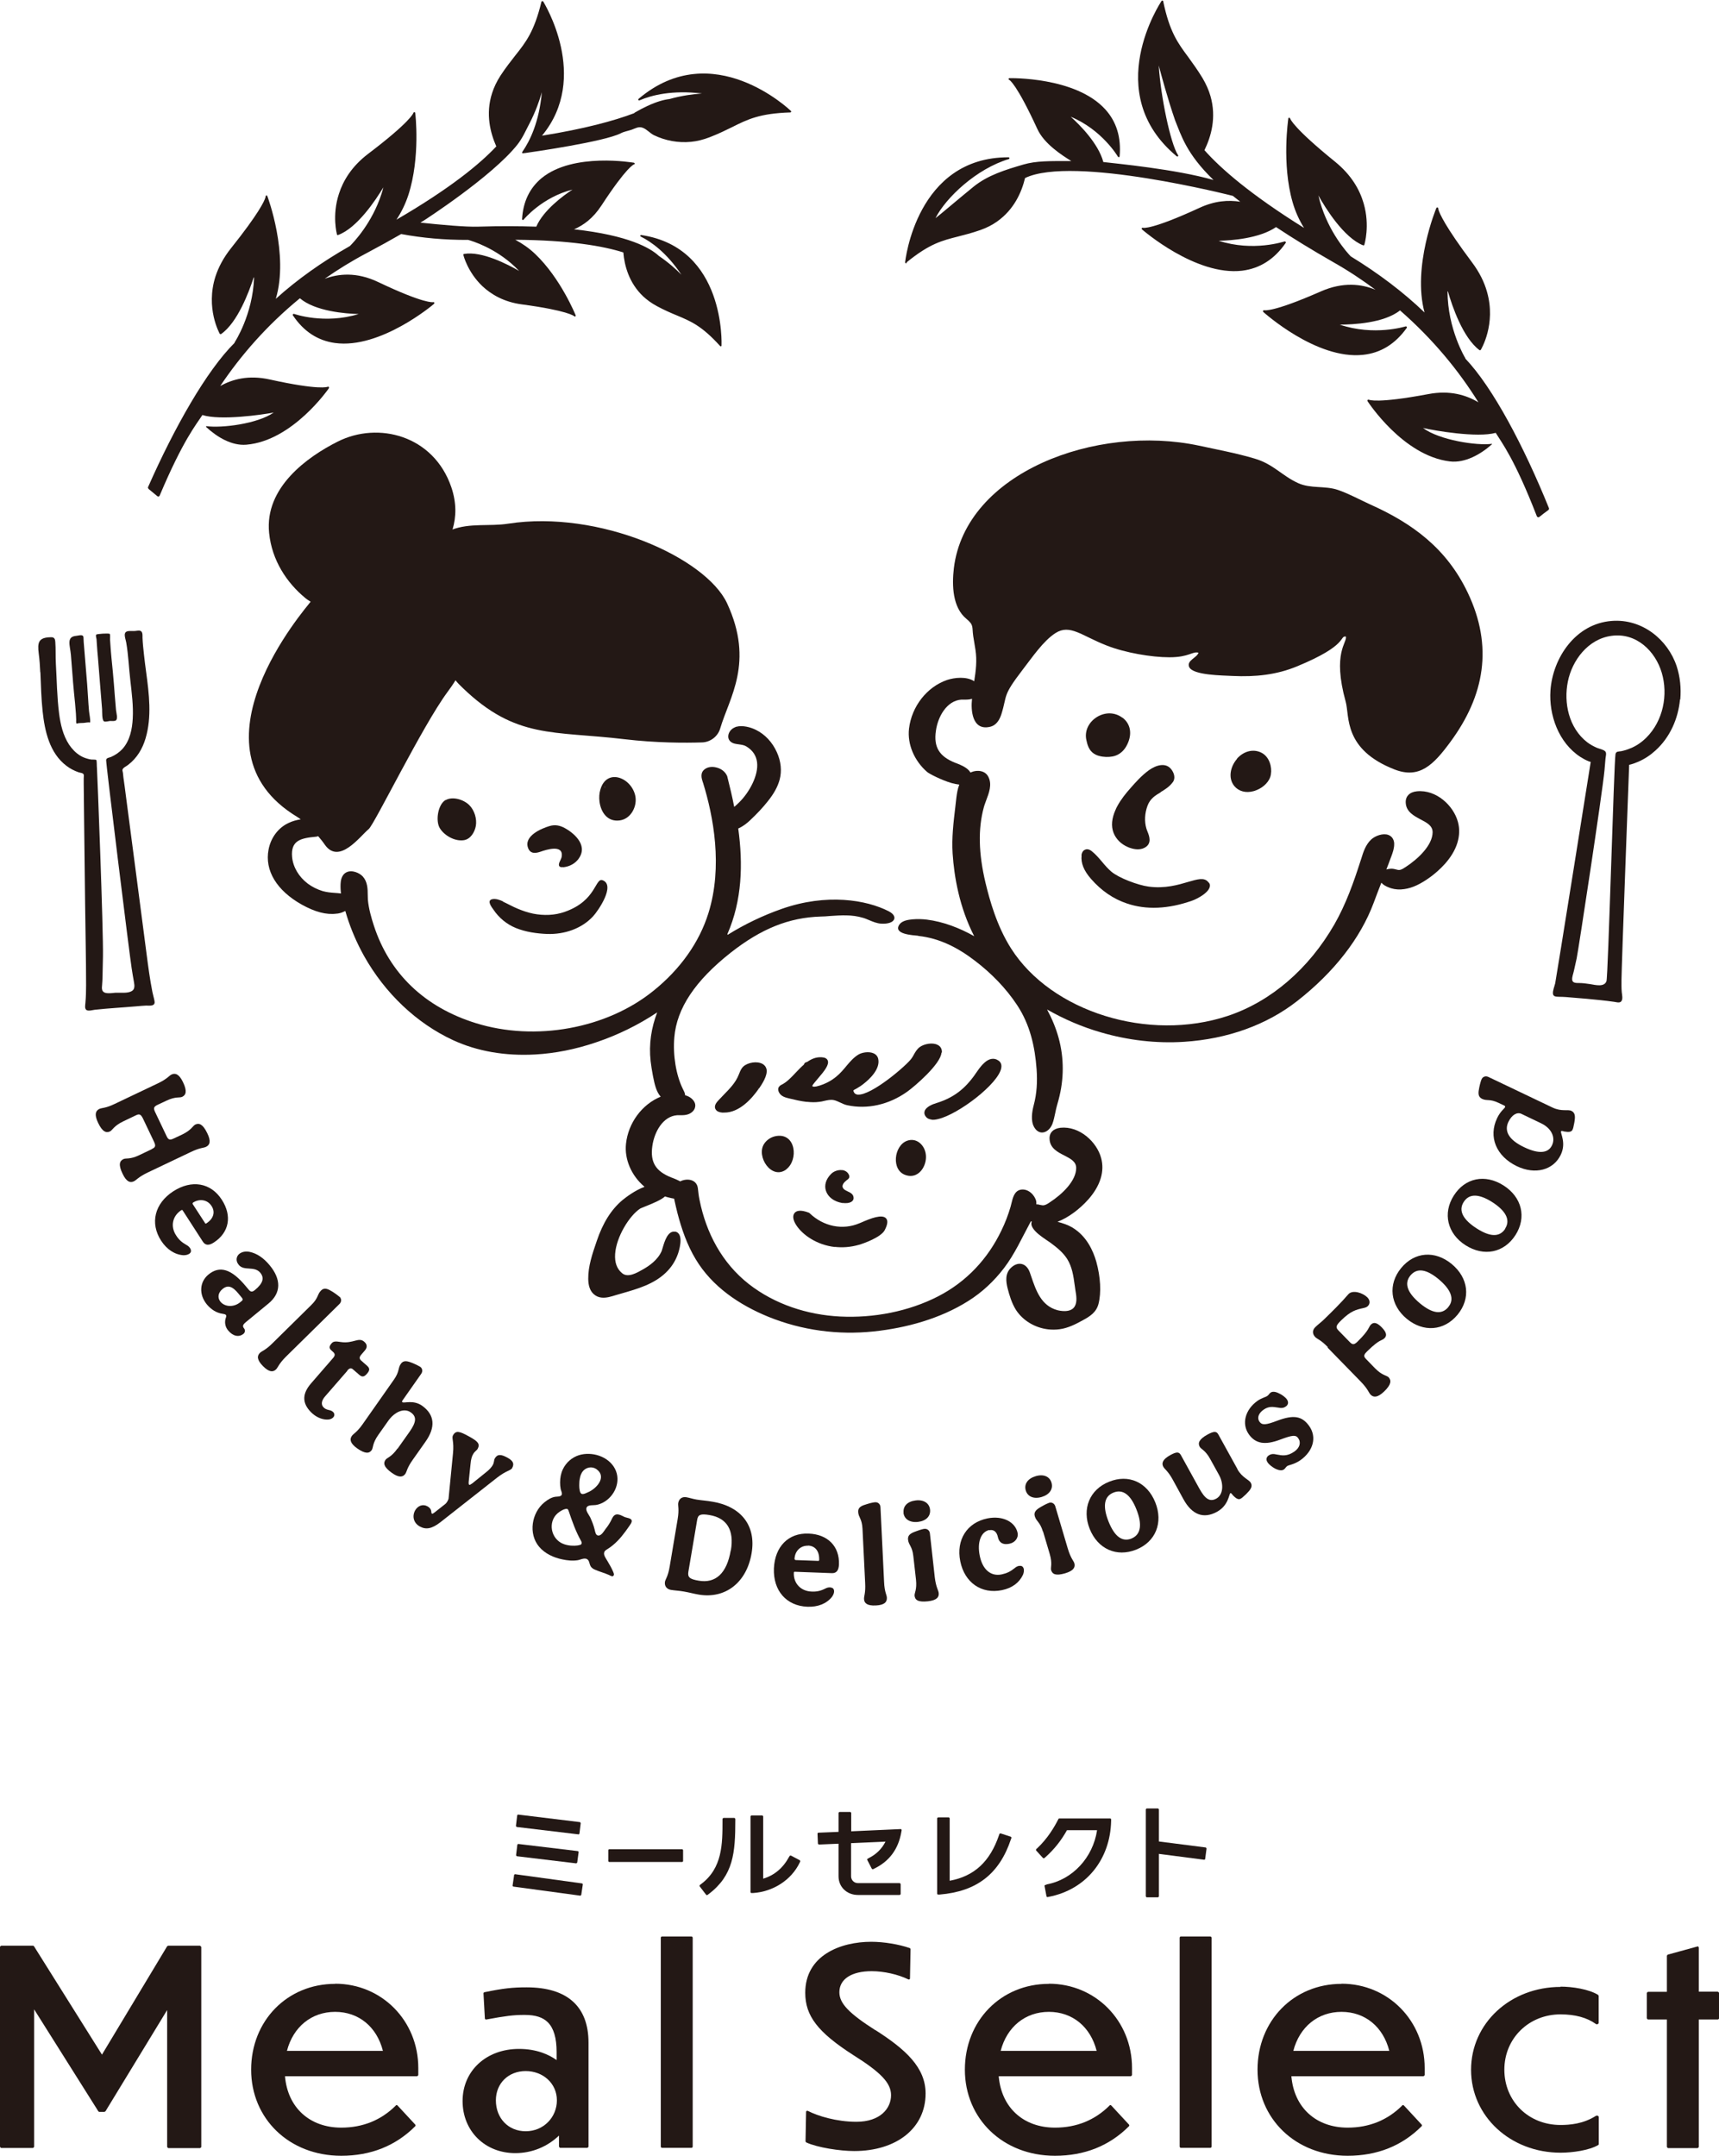 <?xml version="1.0" encoding="UTF-8"?><svg id="_イヤー_2" xmlns="http://www.w3.org/2000/svg" viewBox="0 0 123.41 154.75"><defs><style>.cls-1{fill:#231815;}</style></defs><g id="_イヤー_1-2"><g><path class="cls-1" d="M14.35,139.66h-2.27s-.06,.02-.08,.04l-4.68,7.78-4.88-7.78s-.04-.04-.07-.04H.09s-.09,.04-.09,.09v14.34s.04,.09,.09,.09H2.36s.09-.04,.09-.09v-9.86l4.61,7.32s.04,.04,.07,.04h.36s.06-.02,.08-.04l4.43-7.27v9.82s.04,.09,.09,.09h2.27s.09-.04,.09-.09v-14.34s-.04-.09-.09-.09Z"/><path class="cls-1" d="M24.06,142.4c-3.44,0-6.03,2.65-6.03,6.16s2.72,6.18,6.47,6.18c2.12,0,3.9-.71,5.31-2.12,.03-.03,.03-.09,0-.12l-1.27-1.37s-.04-.03-.06-.03c-.02,0-.05,0-.06,.03-1.05,1.05-2.37,1.59-3.92,1.59-2.27,0-3.85-1.44-4.04-3.69h9.48s.09-.04,.09-.09v-.5c0-3.39-2.62-6.05-5.97-6.05Zm-3.46,4.81c.45-1.73,1.77-2.8,3.46-2.8s2.99,1.07,3.43,2.8h-6.89Z"/><path class="cls-1" d="M37.82,142.65c-1.03,0-1.68,.07-3.04,.35-.04,0-.07,.05-.07,.09l.1,1.79s.01,.05,.03,.06c.02,.02,.04,.02,.07,.02,1.39-.26,1.97-.33,2.7-.33h.07c.76,0,1.29,.17,1.65,.53,.42,.42,.63,1.12,.63,2.13v.58c-.55-.39-1.43-.8-2.7-.8-2.35,0-4.05,1.57-4.05,3.74s1.62,3.74,3.78,3.74c1.19,0,2.29-.45,3.14-1.26v.79s.04,.09,.09,.09h1.94s.09-.04,.09-.09v-7.46c0-2.6-1.53-3.97-4.43-3.97Zm-.08,10.33c-1.24,0-2.14-.93-2.14-2.22,0-1.22,.9-2.1,2.14-2.1s2.24,.88,2.24,2.1-.96,2.22-2.24,2.22Z"/><rect class="cls-1" x="47.44" y="139" width="2.29" height="15.17" rx=".09" ry=".09"/><path class="cls-1" d="M62.85,145.73c-1.91-1.22-2.59-1.93-2.59-2.73,0-.94,.87-1.51,2.32-1.51,.87,0,1.9,.23,2.63,.59,.03,.01,.06,.01,.08,0,.03-.02,.04-.04,.04-.07l.04-2.1s-.02-.07-.06-.08c-.78-.27-1.86-.45-2.76-.45-2.19,0-4.74,.96-4.74,3.66,0,1.66,.9,2.83,3.43,4.46,2.01,1.26,2.73,2.02,2.73,2.89,0,.95-.77,1.91-2.49,1.91-1.44,0-2.78-.42-3.48-.78-.03-.01-.06-.01-.09,0-.03,.02-.04,.04-.04,.07l-.04,2.11s.02,.07,.05,.08c.78,.37,2.44,.62,3.44,.62,3.07,0,5.13-1.66,5.13-4.13,0-1.87-1.44-3.17-3.6-4.55Z"/><path class="cls-1" d="M75.3,142.4c-3.44,0-6.03,2.65-6.03,6.16s2.72,6.18,6.47,6.18c2.12,0,3.9-.71,5.31-2.12,.03-.03,.03-.09,0-.12l-1.27-1.37s-.04-.03-.06-.03c-.02,0-.05,0-.06,.03-1.05,1.05-2.37,1.59-3.92,1.59-2.27,0-3.85-1.44-4.04-3.69h9.48s.09-.04,.09-.09v-.5c0-3.39-2.62-6.05-5.97-6.05Zm-3.46,4.81c.45-1.73,1.77-2.8,3.46-2.8s2.99,1.07,3.43,2.8h-6.89Z"/><rect class="cls-1" x="84.69" y="139" width="2.29" height="15.17" rx=".09" ry=".09"/><path class="cls-1" d="M96.31,142.4c-3.44,0-6.03,2.65-6.03,6.16s2.72,6.18,6.47,6.18c2.12,0,3.9-.71,5.31-2.12,.03-.03,.03-.09,0-.12l-1.27-1.37s-.04-.03-.06-.03c-.03,0-.05,0-.06,.03-1.05,1.05-2.37,1.59-3.92,1.59-2.27,0-3.85-1.44-4.04-3.69h9.48s.09-.04,.09-.09v-.5c0-3.39-2.62-6.05-5.97-6.05Zm-3.46,4.81c.45-1.73,1.77-2.8,3.46-2.8s2.99,1.07,3.43,2.8h-6.89Z"/><path class="cls-1" d="M112.04,142.62c-3.61,0-6.43,2.61-6.43,5.95s2.83,5.95,6.43,5.95c.85,0,2.05-.17,2.7-.55,.03-.02,.04-.04,.04-.08v-1.94s-.04-.09-.09-.09h-.06s-.03,0-.05,.01c-.92,.59-1.9,.66-2.55,.66-2.3,0-4.03-1.71-4.03-3.97s1.77-3.97,4.03-3.97c1.05,0,1.9,.23,2.54,.69,.02,.01,.03,.02,.05,.02h.06s.09-.04,.09-.09v-1.94s-.02-.06-.04-.08c-.67-.41-1.84-.59-2.7-.59Z"/><path class="cls-1" d="M123.33,142.96h-1.37v-3.16s-.01-.05-.03-.07c-.02-.02-.05-.02-.08-.01l-2.11,.58s-.07,.05-.07,.09v2.58h-1.35s-.09,.04-.09,.09v1.81s.04,.09,.09,.09h1.35v9.14s.04,.09,.09,.09h2.11s.09-.04,.09-.09v-9.14h1.37s.09-.04,.09-.09v-1.81s-.04-.09-.09-.09Z"/><path class="cls-1" d="M41.37,133.75s.06-.03,.07-.06l.1-.74s0-.04-.01-.05c-.01-.01-.03-.02-.05-.03l-4.26-.51s-.04,0-.05,.01c-.01,.01-.02,.03-.03,.05l-.09,.74s.02,.07,.06,.08l4.25,.51h0Z"/><path class="cls-1" d="M37.21,130.25s-.04,0-.05,.01c-.01,.01-.02,.03-.03,.05l-.09,.75s.02,.07,.06,.08l4.43,.53h0s.03,0,.04-.01c.01-.01,.02-.03,.03-.05l.09-.74s-.02-.07-.06-.08l-4.43-.54Z"/><path class="cls-1" d="M36.91,134.59l-.11,.75s0,.04,.01,.05c.01,.01,.03,.02,.05,.03l4.8,.65h0s.06-.02,.07-.06l.11-.74s0-.04-.01-.05c-.01-.01-.03-.02-.05-.03l-4.8-.66s-.07,.02-.08,.06Z"/><rect class="cls-1" x="43.67" y="132.74" width="5.37" height=".91" rx=".07" ry=".07"/><path class="cls-1" d="M51.94,130.49s-.07,.03-.07,.07v.12c0,1.67,0,3.41-1.54,4.56l-.08,.06s-.02,.03-.03,.05c0,.02,0,.04,.01,.05l.46,.6s.03,.03,.06,.03c.01,0,.03,0,.04-.01l.08-.06c1.79-1.35,1.92-2.98,1.92-5.3v-.1s-.03-.07-.07-.07h-.78Z"/><path class="cls-1" d="M56.78,133.19s-.08,0-.09,.03l-.05,.08c-.43,.79-1.05,1.31-1.85,1.55v-4.47s-.03-.07-.07-.07h-.77s-.07,.03-.07,.07v5.43s0,.04,.02,.05c.01,.01,.03,.02,.05,.02h.11c1.44-.09,2.76-.94,3.35-2.18l.04-.08s0-.07-.03-.09l-.64-.34Z"/><path class="cls-1" d="M62.39,133.37l-.09,.04s-.03,.02-.04,.04c0,.02,0,.04,0,.05l.33,.64s.06,.05,.09,.03l.08-.04c1.08-.52,1.74-1.4,1.95-2.64l.02-.12s0-.04-.02-.06c-.01-.02-.03-.02-.05-.02l-3.55,.16v-1.32s-.03-.07-.07-.07h-.77s-.07,.03-.07,.07v1.36l-1.44,.06s-.04,0-.05,.02-.02,.03-.02,.05l.03,.71s.03,.07,.07,.07l1.41-.06v2.34c0,.77,.6,1.34,1.4,1.34h2.99s.07-.03,.07-.07v-.71s-.03-.07-.07-.07h-2.98c-.33,0-.51-.25-.51-.49v-2.38l2.47-.11c-.25,.51-.68,.93-1.2,1.18Z"/><path class="cls-1" d="M72.58,132.02l.03-.09s0-.08-.04-.09l-.73-.24s-.07,0-.09,.04l-.03,.09h0c-.65,1.9-1.77,2.94-3.54,3.27v-4.48s-.03-.07-.07-.07h-.76s-.07,.03-.07,.07v5.4s0,.04,.02,.05c.01,.01,.03,.02,.05,.02h.11c2.66-.22,4.29-1.48,5.12-3.98Z"/><path class="cls-1" d="M86.49,133.49s.02-.03,.03-.05l.1-.75s-.02-.07-.06-.08l-3.36-.43v-2.3s-.03-.07-.07-.07h-.8s-.07,.03-.07,.07v6.24s.03,.07,.07,.07h.8s.07-.03,.07-.07v-3.05l3.24,.42s.04,0,.05-.01Z"/><path class="cls-1" d="M75.13,135.28l-.09,.02s-.03,.01-.04,.03c-.01,.02-.01,.03-.01,.05l.14,.74s.01,.03,.03,.04c.01,0,.03,.01,.04,.01h.01l.1-.02c2.65-.52,4.4-2.66,4.46-5.45v-.1s0-.04-.02-.05c-.01-.01-.03-.02-.05-.02h-3.65s-.05,0-.06,.03c-.29,.58-.79,1.42-1.53,2.11l-.07,.06s-.03,.07,0,.1l.49,.54s.07,.03,.1,0l.07-.06c.63-.56,1.13-1.19,1.55-1.94h2.16c-.29,1.96-1.76,3.55-3.61,3.89Z"/><path class="cls-1" d="M6.96,46.32c.02,.29,.04,.58,.07,.87,.05,.63,.1,1.25,.15,1.88,.05,.61,.1,1.22,.15,1.84,.01,.18-.02,.79,.14,.87,.1,.05,.32-.02,.43-.03,.12,0,.28,.02,.38-.02,.22-.08,.07-.55,.05-.75-.03-.32-.05-.64-.08-.95-.05-.61-.09-1.22-.15-1.82-.06-.62-.13-1.25-.17-1.87-.01-.14-.02-.29-.03-.43,0-.04,.02-.37-.02-.41-.09-.06-.92,0-.97,.05-.05,.06,0,.25,.02,.33,.01,.15,.02,.31,.03,.46Z"/><path class="cls-1" d="M5.24,48.92c.04,.53,.1,1.05,.15,1.58,.02,.24,.04,.48,.06,.72,0,.14,.02,.29,.02,.43,0,.08-.02,.23,.03,.29,.16-.05,.35-.04,.51-.05,.14-.01,.32-.06,.46-.03,.03-.24-.06-.59-.08-.83-.03-.33-.05-.65-.07-.98-.04-.62-.08-1.25-.14-1.87-.05-.61-.1-1.22-.15-1.84-.01-.15-.03-.3-.03-.44,0-.12,0-.21-.05-.26-.02-.02-.05-.03-.09-.04-.11-.02-.26,.03-.38,.04-.74,.06-.45,.68-.39,1.36,.05,.63,.1,1.27,.15,1.9Z"/><path class="cls-1" d="M2.9,48.25c.04,.94,.06,1.88,.16,2.81,.15,1.4,.49,2.99,1.71,3.91,.26,.2,.55,.35,.86,.46,.14,.05,.33,.04,.38,.17,.02,.05,0,.2,0,.26,0,.13,0,.26,0,.39,.01,.93,.02,1.86,.03,2.79,.02,1.95,.05,3.9,.07,5.85,.02,1.94,.07,3.88,.07,5.82,0,.43-.01,.86-.05,1.29-.01,.14-.07,.4,.08,.5,.14,.09,.44,0,.59-.02,1-.11,2.01-.16,3.02-.25,.22-.02,.45-.04,.67-.05,.14,0,.31,.02,.44-.02,.17-.05,.19-.18,.16-.32-.04-.22-.11-.43-.15-.64-.18-.91-.3-1.82-.42-2.74-.25-1.89-.49-3.78-.74-5.67-.25-1.91-.5-3.81-.75-5.72-.05-.42-.11-.84-.17-1.26-.01-.1-.02-.19-.03-.29,0-.07-.05-.2-.04-.26,.03-.16,.28-.25,.41-.36,.64-.49,1.03-1.16,1.25-1.9,.46-1.55,.25-3.2,.04-4.77-.03-.2-.05-.41-.08-.61-.05-.42-.1-.84-.14-1.26-.02-.2-.03-.4-.04-.6,0-.13,.02-.34-.09-.44-.11-.1-.3-.04-.44-.03-.18,.02-.43-.03-.6,.04-.28,.11-.07,.57-.04,.78,.16,.91,.19,1.84,.3,2.76,.1,.89,.22,1.8,.17,2.7-.04,.76-.2,1.59-.74,2.19-.22,.24-.5,.43-.81,.57-.14,.06-.35,.06-.36,.23-.02,.22,1.68,13.99,1.83,14.93,.05,.34,.11,.68,.17,1.02,.04,.22,.07,.5-.16,.63-.3,.18-.85,.1-1.19,.12-.28,.02-.82,.13-.93-.19-.04-.12-.02-.26-.01-.38,.02-.19,.02-.38,.03-.58,.01-.48,.02-.95,.03-1.43,.04-1.91-.41-13.34-.43-13.54-.02-.18,0-.42-.04-.59-.1-.04-.24-.02-.35-.03-.1-.01-.2-.03-.29-.06-.18-.05-.36-.12-.52-.22-.33-.2-.59-.48-.8-.79-.44-.67-.62-1.47-.72-2.25-.15-1.18-.16-2.38-.23-3.56-.03-.52,0-1.04-.04-1.56-.01-.19-.06-.34-.28-.34-.94,0-1.01,.38-.91,1.17,.06,.45,.09,.89,.11,1.34Z"/><path class="cls-1" d="M120.63,50.21c.07-.81-.01-1.63-.26-2.39-.63-1.9-2.47-3.42-4.66-3.25-2.63,.2-4.24,2.69-4.4,4.99-.12,1.75,.57,3.75,2.16,4.78,.19,.12,.39,.23,.6,.31,.04,.01,.08,.03,.13,.04,0,0-2.48,15.58-2.55,15.89-.05,.22-.19,.53-.16,.76,.03,.22,.27,.2,.45,.21,.33,0,.65,.03,.98,.06,.66,.05,1.32,.11,1.98,.18,.33,.04,.66,.07,.98,.12,.15,.02,.38,.1,.5-.02,.15-.15,.07-.48,.05-.66-.03-.31-.02-.62-.02-.93,0-.81,.55-15.4,.55-15.4,.22-.05,.44-.13,.65-.22,.46-.2,.88-.48,1.24-.81,1.04-.94,1.63-2.28,1.76-3.66Zm-3.55,3.49c-.22,.1-.45,.17-.69,.22-.19,.03-.37,0-.41,.21-.11,.56-.53,15.98-.65,16.3-.16,.44-.79,.27-1.16,.21-.28-.04-.54-.08-.82-.08-.2,0-.46,0-.48-.23-.02-.2,.08-.44,.12-.63,.07-.3,.13-.6,.2-.9,.12-.56,1.84-11.82,2-13.52,.02-.27,.05-.54,.07-.82,.01-.14,.1-.42-.02-.53-.13-.13-.42-.18-.59-.25-.25-.11-.49-.24-.7-.4-1.33-1.03-1.7-2.84-1.39-4.36,.3-1.5,1.43-3.05,3.13-3.28,1.8-.25,3.16,1.12,3.61,2.65,.47,1.58,.1,3.45-1.1,4.65-.32,.32-.69,.58-1.11,.76Z"/><path class="cls-1" d="M10.67,35.1c.21,.17,.42,.35,.63,.52,.05,.04,.13,.02,.16-.04,1.69-4.01,2.64-5.12,3.07-5.79,1.29,.41,4.31-.02,5.12-.18-1.16,.82-3.76,1.13-4.82,.98-.03,0-.05,.04-.03,.06,.79,.73,1.84,1.36,2.89,1.27,3.32-.28,5.89-4.01,5.92-4.05,.01-.03,.02-.06,0-.09-.02-.03-.05-.03-.08-.02-.02,.01-.58,.27-4.16-.52-1.52-.34-2.69-.02-3.56,.47,1.46-2.18,3.33-4.34,5.72-6.3,1.1,.94,3.3,1.11,4.22,1.13-2.45,.76-4.62,0-4.64-.01-.03,0-.06,0-.08,.03-.02,.02-.02,.06,0,.08,.77,1.15,1.78,1.81,3.02,1.98,3.27,.45,7.07-2.77,7.11-2.81,.02-.03,.03-.06,.02-.09-.02-.03-.05-.04-.08-.03-.02,0-.62,.14-3.94-1.44-1.57-.75-2.87-.6-3.85-.24,.93-.65,1.93-1.27,3.01-1.84,.9-.48,1.72-.93,2.48-1.37,1.51,.28,3.11,.43,4.81,.42,.32,.09,1.92,.57,3.36,1.93,.1,.1,.2,.2,.3,.3-.77-.45-2.69-1.45-3.96-1.22-.02,0-.03,.01-.04,.03,0,.01-.01,.03,0,.05,0,.02,.3,1.22,1.36,2.23,.64,.6,1.55,1.14,2.84,1.31,3.28,.44,3.74,.83,3.77,.86h0s.05,.03,.07,0c.02-.02,.03-.05,.02-.07-.01-.03-1.08-2.67-2.91-4.41-.43-.41-.92-.75-1.43-1.02,3.91,.03,6.31,.45,7.76,.91,.08,.94,.4,2.18,1.42,3.15,.28,.26,.61,.5,1,.71,.54,.29,1.01,.49,1.42,.66,1,.42,1.79,.74,3.11,2.2,.01,.02,.04,.02,.06,.02,.02,0,.04-.03,.04-.05,0-.07,.31-7.04-5.77-7.94-.03,0-.06,.01-.06,.04,0,.03,0,.06,.03,.07,.76,.38,1.85,1.15,2.92,2.74-.37-.38-.95-.9-1.62-1.35-.6-.56-2.16-1.48-6.09-1.91,.68-.29,1.37-.79,1.97-1.71,1.81-2.77,2.32-2.95,2.34-2.95,.03,0,.05-.03,.04-.06,0-.03-.02-.05-.05-.06-.04,0-4.34-.76-6.62,1.1-.86,.71-1.34,1.7-1.41,2.95,0,.02,.01,.05,.04,.06,.02,0,.05,0,.07-.02,.01-.02,1.32-1.61,3.51-2.16-.65,.42-2.09,1.48-2.6,2.66-1.23-.04-2.6-.05-4.17,0-.88,.03-2.64-.13-4.15-.29,.09-.06,.19-.11,.28-.17,0,0,4.84-3.12,6.67-5.41,.39-.49,.61-1.02,.9-1.57,.42-.81,.71-1.64,.87-2.21-.19,2.13-.85,3.49-1.4,4.28-.02,.03-.02,.07,0,.09,.02,.02,.06,.03,.09,0,.02-.01,.03-.03,.05-.04-.01,.02-.03,.03-.04,.05,.66-.09,5.78-.83,6.96-1.43,.25-.13,.53-.17,.79-.26,.26-.09,.49-.25,.79-.14,.3,.11,.52,.39,.8,.53,.83,.4,1.75,.57,2.67,.48,.43-.04,.87-.15,1.34-.33,.65-.25,1.17-.51,1.62-.73,1.1-.55,1.96-.98,4.17-1.05,.03,0,.05-.02,.06-.04,0-.02,0-.05-.02-.07-.06-.05-5.61-5.39-10.94-.86-.02,.02-.03,.06-.01,.08,.02,.03,.05,.04,.09,.02,.89-.38,2.35-.74,4.48-.49-.59,.04-1.46,.15-2.34,.4-.36,.04-.88,.17-1.59,.5-.28,.13-.59,.29-.93,.49v.02c-1.45,.55-3.58,1.13-6.63,1.62,3.48-4.2,.12-9.57,.09-9.63-.01-.02-.04-.03-.07-.03-.03,0-.05,.03-.06,.05-.52,2.15-1.12,2.9-1.89,3.87-.31,.4-.67,.85-1.05,1.43-.27,.42-.47,.84-.6,1.25-.49,1.51-.12,2.87,.3,3.83-1.18,1.26-3.32,3.02-7.17,5.26,.36-.54,.65-1.14,.86-1.78,.87-2.7,.5-5.84,.49-5.88,0-.03-.03-.06-.06-.06-.03,0-.06,.02-.07,.05-.01,.04-.25,.67-3.26,2.95-1.18,.9-1.79,1.93-2.09,2.87-.51,1.57-.14,2.89-.14,2.91,0,.02,.02,.03,.03,.04,.02,0,.03,.01,.05,0,1.38-.5,2.73-2.55,3.25-3.42-.04,.16-.08,.31-.13,.46-.68,2.11-2,3.48-2.27,3.75-2.01,1.14-3.79,2.41-5.32,3.79,.96-3.2-.59-7.33-.61-7.38-.01-.03-.04-.05-.07-.04-.02,0-.04,.02-.05,.05,0,0,0,.01,0,.02,0,0,0,.03-.02,.09-.08,.26-.48,1.14-2.46,3.62-.56,.7-.91,1.39-1.12,2.03-.73,2.28,.29,4.08,.3,4.11,.01,.02,.03,.03,.05,.03,.02,0,.04,0,.05,0,1.19-.83,2.01-3.04,2.34-4.06h.03c-.09,2.66-1.38,4.64-1.4,4.66,0,0,0,.02,0,.03-2.01,1.99-4.32,6.07-6.21,10.35-.02,.04,0,.09,.03,.12Z"/><path class="cls-1" d="M36.11,64.7c-.24-.11-.54-.22-.8-.15-.05,.01-.09,.04-.12,.07-.15,.17,.14,.54,.24,.68,.39,.58,.94,1.04,1.6,1.31,.71,.29,1.51,.4,2.25,.43,1.23,.04,2.47-.37,3.3-1.27,.37-.4,1.61-2.21,.7-2.58-.57-.24-.42,1.45-2.73,2.26-.73,.26-1.52,.28-2.28,.13-.39-.08-.76-.21-1.12-.36-.36-.15-.69-.34-1.04-.5Z"/><path class="cls-1" d="M44.49,58.89c.82-.11,1.27-1.03,1.12-1.76-.28-1.33-2.06-2.02-2.51-.45-.08,.26-.1,.57-.06,.87,.1,.75,.57,1.46,1.45,1.34Zm-1.09-2.29v-.16h.01s0,.1-.01,.16Z"/><path class="cls-1" d="M31.99,57.42s-.08,.05-.12,.09c-.45,.4-.58,1.4-.32,1.89,.27,.51,1.05,1.01,1.74,.91,.5-.07,.79-.59,.87-1.02,.09-.5-.09-1.12-.47-1.5-.4-.4-1.21-.65-1.71-.35Z"/><path class="cls-1" d="M40.43,62.25c.34-.03,.74-.18,1.02-.5,.04-.04,.08-.09,.11-.14,.7-1.01-.49-1.89-1.01-2.17-.35-.19-.7-.27-1.12-.14-.5,.15-1.87,.69-1.51,1.59,.17,.42,.55,.36,.9,.24,.37-.13,1.61-.54,1.51,.32-.02,.21-.16,.36-.2,.56-.04,.23,.15,.25,.29,.23Z"/><path class="cls-1" d="M80.58,51.52c-.53-.4-1.22-.42-1.82-.06-.6,.37-.91,1.01-.77,1.65,.07,.32,.17,.76,.57,1,.11,.07,.23,.12,.35,.15,.33,.09,.68,.09,.95,.04,.28-.05,.53-.18,.74-.39,.13-.13,.23-.28,.32-.46,.38-.76,.25-1.5-.34-1.94Z"/><path class="cls-1" d="M88.81,54.47c-.46,.52-.68,1.37-.19,1.96,.31,.37,.82,.51,1.37,.36,.06-.02,.12-.03,.18-.06,.56-.21,1-.66,1.07-1.15,.09-.53-.11-1.25-.66-1.54-.58-.31-1.28-.14-1.78,.42Z"/><path class="cls-1" d="M83.32,56.86c.31-.19,.63-.38,.88-.72,.21-.28,.09-.67-.12-.93-.4-.5-1.08-.29-1.59,.07-.53,.38-.97,.88-1.33,1.29-.32,.36-.68,.8-.95,1.3-.04,.08-.09,.16-.12,.25-.28,.62-.33,1.17-.15,1.65,.17,.45,.55,.83,1.03,1.03,.06,.03,.14,.06,.25,.09,.26,.08,.63,.13,.95-.04,.55-.29,.34-.84,.21-1.16-.03-.08-.06-.15-.08-.22-.15-.51-.12-1.09,.08-1.63,.19-.52,.56-.74,.96-.98Z"/><path class="cls-1" d="M77.65,61.41c-.06,.54,.16,1.09,.68,1.68,.74,.85,1.61,1.44,2.57,1.76,1.38,.47,2.97,.41,4.71-.21,.36-.13,1.32-.63,1.25-1.13-.01-.09-.07-.15-.13-.21-.29-.34-.79-.18-1.42,0-.71,.21-1.67,.5-2.85,.34-.76-.1-2.14-.62-2.67-1.07-.26-.22-.48-.48-.68-.72-.24-.28-.46-.54-.74-.76-.22-.17-.39-.14-.47-.1-.08,.03-.23,.13-.26,.41Z"/><path class="cls-1" d="M56.44,83.94c.9-.68,.7-2.61-.69-2.4-.34,.05-.68,.24-.89,.56-.6,.9,.53,2.63,1.59,1.84Z"/><path class="cls-1" d="M65.03,84.35c.52,.17,.94-.06,1.19-.44,.22-.33,.31-.77,.23-1.15-.12-.6-.66-1.11-1.32-.88-.96,.34-1.17,2.14-.1,2.47Z"/><path class="cls-1" d="M60.76,84.73l.03-.02c.09-.06,.25-.17,.16-.37-.08-.19-.24-.31-.46-.35-.01,0-.03,0-.05,0-.27-.03-.59,.08-.78,.28-.37,.37-.5,.82-.36,1.22,.15,.44,.58,.76,1.16,.86,0,0,.03,0,.07,0,.14,.02,.46,.03,.64-.12,.08-.07,.12-.16,.11-.26-.01-.26-.24-.37-.44-.46-.11-.05-.22-.11-.28-.18-.06-.08-.09-.15-.07-.23,.02-.12,.12-.25,.28-.37Z"/><path class="cls-1" d="M59.93,89.5c.53,.06,1.11,.03,1.74-.15h0c.32-.09,1.59-.54,1.85-1.06,.21-.41,.24-.69,.08-.85-.29-.29-1.07,0-1.79,.32l-.1,.04c-1.21,.52-2.59,.24-3.59-.72-.01-.01-.03-.02-.04-.03-.64-.25-.92-.13-1.04,.02-.16,.2-.11,.53,.15,.91,.43,.64,1.42,1.38,2.75,1.53Z"/><path class="cls-1" d="M65.92,67.18c1.54,.16,2.87,.86,4.07,1.78,1.18,.9,2.23,1.97,3.04,3.2,.92,1.4,1.27,2.96,1.39,4.6,.06,.88,.02,1.72-.21,2.58-.12,.46-.22,1.1,.02,1.54,.08,.15,.18,.26,.28,.32,.37,.24,.84-.02,1.04-.52,.1-.26,.15-.53,.21-.8,.06-.32,.15-.63,.24-.95,.39-1.46,.4-2.98,0-4.43-.19-.7-.48-1.39-.83-2.04,1.21,.69,2.52,1.26,3.89,1.65,1.92,.56,3.96,.8,5.95,.67,3.11-.2,5.92-1.21,8.11-2.92,2.65-2.07,4.55-4.51,5.5-7.06,.18-.48,.36-.96,.55-1.44,.12,.14,.31,.26,.56,.35,.05,.02,.09,.03,.14,.05,.3,.09,.62,.11,.94,.06,.59-.08,1.18-.36,1.88-.87,.57-.42,1.59-1.3,1.94-2.46,.15-.5,.17-1,.04-1.48-.31-1.18-1.56-2.35-2.95-2.21-.53,.05-.83,.37-.8,.83,.04,.65,.59,.93,1.07,1.19,.46,.24,.86,.45,.86,.92-.01,.92-1.01,1.89-1.93,2.49-.14,.09-.27,.18-.41,.21-.09,.02-.18,0-.28-.03-.05-.01-.11-.03-.17-.04-.16-.03-.35-.01-.53,.04,.11-.27,.21-.55,.31-.82l.05-.13c.1-.27,.21-.58,.2-.89h0v-.06c-.03-.29-.18-.49-.42-.58-.38-.14-.94,.06-1.23,.33-.4,.37-.57,.91-.71,1.37l-.06,.18c-.48,1.5-1.04,3.09-1.87,4.54-1.84,3.2-4.56,5.54-7.65,6.57-5.69,1.89-12.67-.28-15.57-4.85-1.02-1.61-1.53-3.46-1.83-4.71-.5-2.1-.54-3.87-.12-5.41,.04-.16,.11-.32,.17-.5,.2-.53,.43-1.12,.17-1.66-.1-.22-.28-.37-.53-.43-.24-.06-.52-.02-.77,.09-.09-.16-.26-.31-.52-.45-.17-.09-.36-.17-.5-.22l-.06-.02c-1.16-.46-1.57-1.13-1.4-2.3,.14-1.02,.78-2.16,1.82-2.24,.07,0,.15,0,.23,0,.17,0,.36,0,.54-.06v.05c-.08,.69-.02,2.27,1.3,1.96,.47-.11,.69-.53,.81-.9,.44-1.4,.05-1.27,1.5-3.16,.72-.93,1.51-2.11,2.39-2.67,1.04-.66,1.86,.19,3.68,.9,1.33,.52,3.21,.84,4.49,.84,1.43,0,1.64-.44,2.09-.33-.09,.36-.86,.55-.67,1.02,.25,.61,2.42,.61,3.11,.65,1.66,.08,3.17-.08,4.64-.69,3.71-1.53,3.01-2.18,3.5-2.14,.12,.44-.99,1.14-.01,4.68,.29,1.05-.18,3.42,3.5,4.86,1.79,.7,2.8-.32,4.02-1.98,2.44-3.31,3.09-6.84,1.24-10.71-1.51-3.17-3.96-4.97-7-6.33-.77-.35-1.5-.76-2.31-1.04-.93-.32-1.96-.08-2.86-.49-1.17-.53-1.77-1.36-3.12-1.76-1.31-.39-2.66-.64-4-.93-7.38-1.57-16.76,1.92-17.6,8.79-.15,1.26-.09,2.83,.9,3.64,.55,.46,.39,.55,.49,1.24,.05,.33,.11,.66,.16,.98,.12,.77,.03,1.52-.09,2.26-.54-.36-1.41-.27-1.95-.09-1.45,.5-2.54,1.9-2.73,3.49-.13,1.11,.37,2.31,1.31,3.12,.13,.11,.97,.56,1.75,.79,.19,.05,.37,.09,.55,.11-.12,.3-.17,.63-.21,.94-.03,.23-.05,.47-.08,.7-.13,1.08-.26,2.19-.19,3.3,.11,1.68,.49,3.88,1.55,5.94-1.05-.59-2.21-1.04-3.4-1.19-.34-.04-.69-.05-1.03-.02-.31,.03-.73,.09-.93,.36-.51,.72,.99,.78,1.35,.82Z"/><path class="cls-1" d="M67.62,75.56c.02-.33-.16-.49-.31-.56-.36-.19-.96-.07-1.27,.15-.21,.15-.34,.38-.46,.6-.04,.07-.08,.14-.13,.21-.3,.46-2.89,2.7-3.88,2.61h-.01c-.13-.02-.22-.08-.27-.2-.04-.11-.04-.11,.12-.19l.09-.05c.18-.1,.36-.22,.53-.36,.36-.28,1.18-1.02,1.02-1.76-.04-.19-.16-.33-.35-.41-.33-.14-.82-.06-1.08,.1-.34,.21-.59,.5-.85,.81-.42,.51-.9,1.08-1.92,1.41-.37,.12-.48,.08-.51,.06,0,0-.02-.01-.02-.05,.02-.07,.23-.31,.38-.49,.51-.59,.85-1.03,.72-1.33-.06-.13-.2-.21-.42-.22-.41-.03-.75,.12-1.06,.34-.03,0-.06,0-.08,.02l-.05,.03h-.02l-.02,.03s-.04,.05-.05,.08h0v.02c-.21,.18-.4,.38-.59,.58-.33,.35-.64,.68-1,.86-.09,.04-.21,.12-.25,.25-.03,.09-.01,.2,.05,.32,.16,.29,.47,.36,.71,.42,.41,.1,.83,.2,1.26,.25,.01,0,.03,0,.04,0h.02c.28,.03,.56,.04,.85,0,.12-.01,.25-.04,.37-.07,.22-.05,.45-.1,.66-.06,.16,.03,.31,.1,.46,.17,.17,.08,.33,.16,.52,.2,1.45,.31,2.99-.03,4.31-.97,.51-.36,2.42-1.99,2.46-2.81Z"/><path class="cls-1" d="M52.22,67.05c1.06-2.42,1.13-5.03,.78-7.58,.36-.16,.65-.4,.85-.59,.5-.47,.91-.91,1.26-1.35,.45-.56,.72-1.05,.86-1.56,.17-.63,.1-1.32-.2-1.98-.32-.71-.85-1.28-1.5-1.6-.38-.19-.97-.35-1.42-.22-.02,0-.03,0-.05,.02-.08,.03-.15,.07-.21,.11-.23,.17-.34,.43-.3,.66,.04,.21,.21,.36,.46,.42,.1,.02,.2,.04,.3,.05,.2,.03,.38,.05,.55,.16,.44,.27,.69,.65,.75,1.12,.12,.93-.55,2.16-1.28,2.88-.11,.11-.23,.22-.36,.33-.14-.73-.31-1.44-.49-2.15,0-.04-.02-.07-.04-.11-.12-.26-.4-.49-.75-.57-.31-.08-.62-.04-.83,.12-.36,.26-.23,.67-.15,.92l.02,.05c.75,2.42,1.43,6.02,.39,9.36-.65,2.09-2.01,4.02-3.95,5.58-3.36,2.72-8.48,3.65-12.75,2.32-3.67-1.14-6.2-3.56-7.32-7-.17-.52-.37-1.2-.43-1.86,0-.11-.01-.23-.01-.35,0-.44-.02-.94-.35-1.31-.23-.26-.79-.51-1.19-.3-.38,.2-.4,.67-.41,.84-.01,.22,0,.45,.03,.67-.01,0-.02,0-.03,0-.15-.02-.3-.03-.44-.04-.29-.02-.57-.05-.85-.13-.39-.12-.75-.3-1.06-.53-.65-.49-1.06-1.19-1.13-1.91-.11-1.2,.63-1.36,1.71-1.46,.06,0,.11-.03,.16-.04,.18,.21,.35,.42,.47,.6,1.03,1.49,2.54-.6,3.16-1.11,.41-.34,3.85-7.39,5.65-9.83,.2-.27,.4-.55,.58-.85,.16,.2,.34,.38,.52,.55,3.82,3.68,6.49,3.07,11.61,3.68,2.27,.27,4.36,.27,5.58,.23,.58-.02,1.12-.42,1.29-.99,.65-2.22,2.47-4.74,.5-8.99-1.53-3.29-9.21-6.73-15.72-5.72-1.34,.21-2.75-.07-4.06,.44,.02,0,.04-.02,.07-.03,.27-.91,.29-1.91-.09-3.03-1.27-3.72-5.25-4.74-8.16-3.27-2.15,1.08-5.26,3.28-4.92,6.56,.2,1.97,1.27,3.57,2.59,4.66,.13,.11,.26,.19,.39,.27-.33,.45-9.15,10.51-.96,15.45,.08,.05,.17,.11,.25,.17-.3,.05-.6,.13-.87,.26-.74,.34-1.28,1.06-1.44,1.91-.29,1.5,.58,2.94,2.38,3.95,.95,.53,1.77,.75,2.51,.65,.05,0,.1-.01,.15-.02,.17-.03,.33-.1,.47-.17,.04,.13,.08,.27,.12,.4,.3,.95,.71,1.9,1.22,2.82,1.51,2.69,3.77,4.83,6.37,6.04,1.76,.82,3.79,1.16,5.93,1.04,1.42-.08,2.89-.37,4.36-.87,1.58-.53,3.05-1.26,4.39-2.15-.42,1.1-.61,2.27-.47,3.51,.04,.33,.09,.66,.16,1.02l.03,.15c.09,.43,.2,1,.53,1.37-1.34,.55-2.33,1.88-2.49,3.38-.12,1.1,.38,2.28,1.31,3.07l.02,.02c-.68,.25-1.31,.73-1.58,.95-.8,.67-1.41,1.63-1.85,2.94l-.03,.09c-.28,.81-.59,1.73-.58,2.61,0,.5,.13,.87,.38,1.1,.17,.16,.37,.24,.57,.26,.35,.04,.72-.08,1.04-.18l.45-.13c1.11-.32,2.26-.65,3.12-1.47,.4-.38,.7-.84,.88-1.36,.05-.14,.45-1.34-.11-1.57-.02-.01-.05-.02-.08-.02-.02,0-.03,0-.05,0-.49-.06-.72,.69-.85,1.13-.03,.11-.06,.2-.08,.26-.28,.64-.89,1.06-1.33,1.31-.44,.25-1.1,.64-1.52,.27-.37-.31-.53-.77-.49-1.37,.08-1.23,1.03-2.76,1.8-3.26,.05-.03,.21-.09,.38-.16,.58-.23,1.12-.46,1.4-.71,.08,.03,.16,.05,.24,.07,.15,.04,.29,.07,.42,.09v.03c.07,.33,.15,.66,.23,.99,.3,1.15,.69,2.29,1.31,3.32,1.17,1.96,3.13,3.29,5.25,4.15,2.38,.96,4.96,1.31,7.53,1.04,2.36-.25,4.79-.92,6.8-2.19,1-.63,1.85-1.43,2.56-2.36,.77-1.01,1.27-2.14,1.87-3.25,.02-.03,.04-.07,.06-.11,.02,.01,.04,.02,.06,.03-.05,.12-.04,.26,.06,.43,.21,.35,.61,.62,.97,.87,.11,.07,.21,.14,.31,.21,.47,.35,.91,.7,1.21,1.18,.34,.55,.44,1.17,.54,1.92,.01,.09,.03,.18,.04,.28,.07,.41,.15,.87-.05,1.2-.3,.49-1.1,.3-1.25,.26-1.15-.32-1.52-1.39-1.87-2.42l-.1-.29c-.12-.33-.32-.54-.58-.6-.25-.06-.53,.04-.77,.27-.44,.42-.36,.99-.25,1.45,.13,.51,.3,1.09,.61,1.58,.5,.77,1.37,1.28,2.31,1.39,.27,.03,.55,.03,.83-.01,.6-.08,1.16-.37,1.65-.64,.52-.28,.97-.57,1.13-1.17,.21-.82,.15-1.94-.16-3.05-.22-.76-.68-1.8-1.67-2.41-.03-.02-.05-.04-.08-.05-.29-.17-.65-.29-1.03-.39,.38-.15,.77-.36,1.2-.68,.56-.42,1.56-1.3,1.9-2.44,.15-.49,.16-.99,.03-1.46-.31-1.16-1.56-2.31-2.92-2.17-.52,.06-.82,.37-.78,.83,.04,.64,.58,.92,1.06,1.16,.46,.24,.85,.44,.85,.9,0,.91-.98,1.87-1.89,2.46-.13,.09-.27,.18-.41,.21-.09,.02-.17,0-.28-.02-.05-.01-.11-.03-.17-.04-.03,0-.07,0-.11,0,0-.08,0-.15-.01-.23-.11-.45-.57-.9-1.08-.83-.15,.02-.27,.09-.36,.18-.25,.26-.31,.74-.4,1.05-.17,.58-.39,1.16-.66,1.71-.97,2.02-2.49,3.66-4.52,4.71-2.13,1.1-4.66,1.58-7.06,1.46-2.36-.12-4.69-.88-6.55-2.33-1.94-1.52-3.07-3.69-3.54-6.04-.06-.28-.09-.56-.12-.84-.08-.64-.78-.74-1.27-.49-.02,0-.03-.02-.05-.03-.17-.09-.35-.16-.5-.22l-.06-.02c-1.15-.45-1.55-1.1-1.39-2.26,.14-1.01,.75-2.14,1.78-2.22,.07,0,.15,0,.22,0,.19,0,.39,0,.58-.07,.22-.08,.4-.24,.47-.43,.06-.17,.04-.35-.06-.5-.15-.23-.38-.36-.64-.44,0-.14-.07-.27-.13-.39-.02-.03-.03-.06-.04-.08-.48-.99-.71-2.4-.6-3.68,.17-2.08,1.5-4.07,4.05-6.08,2.19-1.72,4.18-2.52,6.46-2.59,.22,0,.45-.02,.68-.04,.77-.05,1.56-.11,2.35,.13,.15,.04,.3,.11,.45,.17,.27,.11,.54,.23,.86,.25,.5,.03,.87-.1,.94-.34,.03-.11,.02-.33-.4-.55-1.6-.82-4.46-1.3-7.68-.17-1.34,.47-2.66,1.1-3.88,1.86Z"/><path class="cls-1" d="M54.48,78.15c.21-.31,.65-.95,.55-1.41-.04-.16-.13-.28-.28-.37-.41-.23-1.07-.1-1.38,.18-.16,.15-.23,.33-.3,.51l-.03,.07c-.22,.57-.63,.99-1.07,1.44-.13,.13-.25,.26-.39,.41-.13,.14-.37,.41-.19,.67,.08,.12,.23,.19,.45,.21,.04,0,.09,0,.14,0,1.12,.02,2.04-1.06,2.49-1.71l-.1-.07h0l.11,.06Z"/><path class="cls-1" d="M66.87,80.37c.14,.02,.31,0,.5-.05,1.45-.35,4.3-2.52,4.51-3.65,.06-.3-.08-.47-.21-.55-.16-.11-.32-.14-.5-.11-.32,.06-.63,.34-.98,.84-.72,1.08-1.5,1.88-2.97,2.33-.27,.08-.75,.27-.84,.58-.03,.09-.04,.24,.1,.41,.09,.11,.22,.17,.39,.19Z"/><path class="cls-1" d="M51.14,107.79c-.37-.07-.75-.09-1.12-.15-.26-.04-.51-.13-.75-.17-.31-.05-.53,.12-.58,.42-.03,.2,.08,.43-.04,1.15l-.57,3.39c-.12,.73-.3,.91-.34,1.1-.05,.29,.1,.53,.42,.59,.3,.05,.62,.06,.94,.12,.36,.06,.71,.16,1.07,.22,1.91,.32,3.44-.87,3.79-2.98,.33-1.95-.73-3.34-2.81-3.69Zm1.32,3.5c-.28,1.65-1.09,2.38-2.3,2.17-.67-.11-.8-.26-.74-.64l.63-3.72c.06-.38,.24-.46,.89-.35,1.24,.21,1.78,1.07,1.53,2.54Z"/><path class="cls-1" d="M57.07,112.82l2.65,.1c.33,.01,.49-.19,.51-.62,.05-1.3-.8-2.17-2.18-2.22-1.45-.06-2.42,.93-2.49,2.5-.06,1.6,.9,2.69,2.4,2.75,.76,.03,1.38-.22,1.77-.71,.09-.13,.15-.26,.15-.39,0-.08-.02-.16-.07-.21-.06-.05-.13-.07-.22-.08-.1,0-.2,.01-.35,.09-.34,.17-.62,.23-.99,.21-.76-.03-1.29-.59-1.26-1.34,0-.06,.02-.08,.07-.08Zm.94-1.88c.52,.02,.82,.41,.8,1.02,0,.06-.02,.08-.07,.08l-1.63-.06s-.07-.03-.07-.08c.02-.56,.43-.97,.97-.95Z"/><path class="cls-1" d="M62.87,115.24c.64-.03,.81-.25,.8-.55,0-.2-.17-.4-.2-1.14l-.26-5.37c-.01-.21-.17-.36-.37-.35-.06,0-.28,.03-.59,.13-.38,.11-.66,.22-.64,.56,.02,.41,.27,.47,.31,1.21l.19,3.89c.04,.74-.09,.95-.08,1.15,.01,.3,.21,.5,.85,.47Z"/><path class="cls-1" d="M64.86,108.58c.05,.46,.46,.73,1.05,.66,.58-.07,.91-.41,.86-.88-.05-.46-.45-.73-1.03-.66-.59,.07-.92,.41-.87,.88Z"/><path class="cls-1" d="M67.11,113.22l-.35-3.15c-.02-.21-.19-.35-.39-.33-.06,0-.27,.05-.59,.17-.37,.13-.63,.26-.59,.61,.05,.41,.3,.45,.38,1.18l.19,1.68c.08,.73-.12,.96-.1,1.16,.03,.3,.24,.48,.96,.4,.63-.07,.81-.3,.77-.6-.02-.2-.19-.39-.28-1.12Z"/><path class="cls-1" d="M71.02,109.84c.32-.07,.54,.11,.62,.49,.08,.39,.35,.58,.82,.48,.42-.08,.66-.43,.6-.76-.16-.81-1.07-1.28-2.17-1.06-1.47,.3-2.26,1.54-1.95,3.08,.31,1.53,1.52,2.37,2.99,2.07,.73-.15,1.24-.53,1.51-1.1,.06-.14,.08-.29,.06-.42-.02-.08-.06-.15-.12-.19-.07-.04-.14-.04-.23-.03-.1,.02-.19,.06-.32,.17-.3,.24-.55,.36-.92,.44-.77,.16-1.37-.34-1.57-1.33-.2-.98,.08-1.73,.69-1.86Z"/><path class="cls-1" d="M10.91,82.48l-.92,.44c-.66,.32-.96,.19-1.13,.28-.27,.13-.38,.39-.06,1.05,.28,.59,.55,.67,.82,.54,.18-.09,.31-.3,.97-.62l3.11-1.48c.66-.32,.91-.28,1.09-.37,.27-.13,.38-.39,.09-.98-.32-.66-.59-.75-.86-.62-.18,.09-.27,.39-.93,.71l-.64,.3c-.26,.12-.37,.09-.5-.2l-.81-1.7c-.14-.29-.1-.39,.16-.52l.64-.3c.66-.32,.96-.19,1.14-.28,.27-.13,.37-.4,.06-1.05-.28-.59-.56-.68-.83-.55-.18,.09-.3,.31-.97,.63l-3.11,1.48c-.66,.32-.92,.27-1.1,.36-.27,.13-.37,.4-.09,.99,.31,.66,.59,.75,.86,.62,.18-.09,.27-.39,.93-.71l.92-.44c.24-.12,.35-.09,.5,.2l.81,1.7c.14,.3,.09,.4-.15,.51Z"/><path class="cls-1" d="M13.01,86.87c.05-.03,.08-.03,.11,.02l1.44,2.23c.18,.28,.44,.3,.8,.06,1.09-.71,1.32-1.9,.56-3.07-.79-1.22-2.16-1.45-3.48-.6-1.34,.87-1.69,2.29-.87,3.55,.41,.63,.98,1,1.6,1.04,.16,0,.3-.03,.41-.1,.07-.04,.12-.11,.13-.18,0-.08-.01-.15-.06-.22-.05-.08-.12-.16-.27-.24-.33-.19-.54-.37-.74-.69-.42-.64-.26-1.39,.37-1.8Zm.85-.55c.47-.3,1.04-.21,1.33,.25,.28,.43,.14,.91-.37,1.24-.05,.03-.08,.03-.1-.02l-.89-1.37s-.01-.07,.03-.1Z"/><path class="cls-1" d="M17.64,94.91l1.63-1.34c.93-.76,.92-1.75,.09-2.75-.45-.55-.95-.86-1.43-.96-.3-.06-.56-.01-.76,.15-.18,.15-.29,.47-.03,.78,.38,.47,1.12,.05,1.55,.57,.3,.37,.19,.76-.38,1.23-.18,.15-.3,.16-.44,0l-.21-.25c-1.04-1.26-1.89-1.52-2.7-.85-.64,.53-.69,1.43-.11,2.14,.32,.38,.7,.61,1.12,.67,.18,.03,.22,.05,.25,.09s.04,.1,0,.18c-.12,.32-.06,.67,.16,.93,.34,.41,.77,.51,1.1,.24,.12-.1,.14-.27,.04-.39-.12-.15-.09-.26,.1-.42Zm-.31-1.51l-.08,.07c-.46,.38-1.1,.35-1.42-.03-.23-.28-.18-.65,.14-.91,.38-.32,.72-.21,1.17,.35l.23,.28c.08,.09,.06,.17-.04,.25Z"/><path class="cls-1" d="M24.38,93.09s-.21-.18-.49-.36c-.34-.21-.6-.34-.84-.1-.29,.29-.17,.52-.7,1.04l-2.78,2.74c-.52,.52-.77,.56-.91,.7-.21,.21-.23,.49,.22,.95,.45,.45,.73,.44,.94,.23,.14-.14,.19-.39,.71-.91l3.84-3.78c.15-.15,.16-.36,.02-.51Z"/><path class="cls-1" d="M24.93,98.38c.17-.2,.29-.2,.42-.08l.45,.39c.22,.19,.37,.12,.55-.09,.2-.23,.21-.38,.01-.56l-.41-.36c-.16-.14-.18-.26,0-.46l.24-.28c.21-.24,.16-.46-.04-.63-.41-.36-.77,.15-1.68,.02-.37-.06-.53-.06-.66,.09-.17,.2-.22,.34-.01,.52l.1,.09c.16,.14,.18,.26,0,.46l-1.57,1.81c-.74,.85-.58,1.56,.12,2.18,.36,.31,.8,.45,1.15,.41,.14-.02,.25-.07,.33-.16,.11-.12,.09-.29-.03-.39-.08-.07-.16-.1-.25-.12-.17-.04-.28-.07-.39-.17-.23-.2-.2-.5,.08-.82l1.6-1.84Z"/><path class="cls-1" d="M28.53,103.98c-.42,.6-.73,.64-.85,.8-.17,.24-.14,.52,.45,.94,.52,.37,.8,.31,.97,.07,.11-.16,.11-.42,.54-1.02l.91-1.29c.72-1.02,.68-1.92-.25-2.58-.63-.44-1.28-.16-1.41-.25-.04-.03-.04-.06,.03-.16l1.32-1.88c.12-.17,.09-.39-.07-.5-.05-.03-.24-.14-.55-.27-.37-.15-.65-.22-.84,.05-.23,.33-.08,.54-.5,1.14l-2.24,3.19c-.42,.6-.67,.69-.78,.85-.17,.24-.13,.53,.39,.9,.59,.41,.87,.36,1.04,.11,.11-.16,.04-.47,.46-1.07l.72-1.02c.44-.63,1.13-.96,1.62-.61,.46,.32,.38,.73-.1,1.41l-.85,1.2Z"/><path class="cls-1" d="M36.77,105.37c.17-.31,.06-.52-.34-.74-.46-.25-.72-.27-.91,.06-.07,.13-.03,.27-.15,.48-.08,.14-.22,.31-.49,.52l-.98,.79c-.1,.07-.18,.12-.21,.1-.05-.03-.05-.11-.04-.24l.13-1.25c.03-.35,.1-.57,.18-.7,.12-.22,.26-.27,.33-.39,.19-.36,.03-.54-.65-.91-.64-.35-.91-.44-1.12-.06-.11,.21,.09,.44,0,1.3l-.31,3.17c0,.08-.03,.16-.08,.25-.04,.07-.1,.16-.18,.22l-.75,.59c-.1,.08-.15,.11-.19,.09-.1-.05,.06-.32-.33-.53-.32-.18-.69-.04-.88,.3-.23,.43-.1,.91,.34,1.15,.44,.24,.86,.17,1.47-.3l4.07-3.2c.69-.54,.99-.5,1.1-.71Z"/><path class="cls-1" d="M44.04,113.1c.08-.08,0-.22-.03-.3-.11-.26-.26-.51-.4-.75-.1-.18-.32-.44-.22-.66,.05-.11,.18-.17,.27-.23,.12-.07,.23-.16,.33-.24,.48-.39,.85-.89,1.2-1.4,.14-.2,.3-.43-.03-.54-.11-.04-.23-.05-.34-.1-.12-.05-.22-.12-.34-.15-.29-.09-.43,.04-.55,.29-.12,.26-.27,.5-.45,.72-.11,.15-.3,.49-.52,.48-.2,0-.23-.28-.27-.43-.07-.3-.19-.59-.31-.86-.09-.19-.34-.47-.28-.69,.06-.2,.34-.19,.51-.2,.24,0,.45-.07,.67-.18,.86-.45,1.34-1.55,.86-2.45-.47-.88-1.65-1.24-2.57-.96-.51,.16-.93,.53-1.16,1.01-.14,.29-.2,.62-.2,.95,0,.15,.01,.31,.04,.46,.02,.11,.09,.24,.09,.34,0,.25-.31,.2-.49,.23-.29,.05-.55,.22-.77,.4-.92,.75-1.16,2.25-.38,3.18,.42,.5,1.04,.78,1.66,.91,.37,.08,.75,.12,1.12,.06,.23-.04,.56-.24,.75,0,.09,.12,.09,.28,.16,.41,.03,.06,.06,.1,.11,.14,.05,.05,.12,.09,.19,.12,.33,.15,.69,.24,1.03,.39,.08,.04,.24,.14,.32,.06Zm-2.41-2.21c-.11,.05-.26,.05-.38,.06-.33,.01-.69-.05-.98-.21-.81-.47-.91-1.67-.12-2.21,.13-.09,.3-.19,.46-.22,.14-.03,.18,.04,.22,.16,.24,.71,.5,1.45,.87,2.11,.05,.08,.07,.16,.05,.22-.01,.04-.05,.08-.11,.1Zm.04-3.74c-.09-.2-.09-.49-.08-.7,0-.16,.03-.32,.07-.48,.02-.08,.06-.16,.1-.24,.21-.39,.71-.53,1.08-.26,.75,.56-.04,1.4-.62,1.64-.15,.06-.44,.24-.54,.04Z"/><path class="cls-1" d="M74.79,107.45c.56-.17,.83-.57,.7-1.02-.13-.45-.57-.64-1.14-.47-.57,.17-.84,.57-.71,1.02,.13,.45,.58,.64,1.15,.47Z"/><path class="cls-1" d="M74.88,109.92l.48,1.62c.21,.71,.05,.97,.1,1.16,.09,.29,.32,.43,1.01,.23,.61-.18,.74-.44,.66-.72-.06-.19-.26-.35-.47-1.05l-.9-3.04c-.06-.2-.25-.31-.44-.25-.06,.02-.26,.1-.55,.27-.34,.19-.58,.37-.48,.7,.12,.39,.37,.39,.58,1.09Z"/><path class="cls-1" d="M82.94,107.84c-.58-1.45-1.92-2.05-3.32-1.48-1.4,.56-1.96,1.95-1.39,3.38,.58,1.45,1.93,2.05,3.34,1.49,1.4-.56,1.95-1.94,1.37-3.39Zm-1.69,2.59c-.7,.28-1.24-.16-1.66-1.2-.43-1.07-.35-1.81,.34-2.09,.69-.28,1.24,.16,1.65,1.19,.43,1.07,.34,1.82-.34,2.1Z"/><path class="cls-1" d="M88.84,105.45l-1.37-2.48c-.14-.26-.33-.24-.78,0-.63,.35-.7,.62-.56,.88,.1,.18,.41,.24,.76,.89l.63,1.14c.34,.62,.31,1.41-.2,1.69-.47,.26-.81,.01-1.21-.71l-1.33-2.41c-.14-.26-.33-.24-.77,0-.56,.31-.63,.59-.49,.84,.1,.18,.33,.29,.68,.93l.76,1.39c.6,1.1,1.43,1.45,2.42,.9,.83-.46,.85-1.28,.95-1.33,.03-.02,.06-.01,.2,.17,.15,.15,.35,.33,.53,.23,.1-.05,.16-.11,.4-.33,.31-.31,.49-.54,.34-.81-.14-.25-.62-.36-.97-.99Z"/><path class="cls-1" d="M92.93,104.19c-.53,.37-.91,.28-1.24,.22-.29-.07-.45-.05-.62,.07-.16,.11-.2,.31-.06,.5,.1,.15,.35,.35,.58,.46,.24,.11,.45,.13,.58,.04,.1-.07,.14-.17,.23-.24,.12-.09,.5-.11,.96-.43,.93-.66,1.19-1.66,.63-2.45-.52-.73-1.13-.82-2.3-.38-.82,.31-1.08,.33-1.27,.07-.19-.27-.07-.61,.29-.86,.37-.26,.66-.21,1-.16,.3,.06,.44,.04,.61-.08,.17-.12,.2-.31,.07-.5-.1-.15-.35-.34-.58-.44-.26-.13-.46-.14-.59-.05-.1,.07-.14,.18-.24,.24-.12,.09-.4,.14-.7,.35-.89,.63-1.16,1.65-.62,2.41,.48,.67,1.16,.79,2.26,.37,.88-.33,1.11-.34,1.28-.1,.22,.31,.11,.69-.26,.95Z"/><path class="cls-1" d="M95.31,96.73l2.4,2.46c.51,.53,.55,.78,.69,.92,.21,.21,.5,.22,.97-.23,.53-.51,.52-.8,.32-1.02-.14-.14-.46-.12-.98-.65l-.63-.65c-.19-.19-.19-.3,.04-.53l.08-.08c.9-.87,.97-.68,1.19-.89,.2-.19,.15-.43-.19-.78-.33-.34-.57-.4-.77-.21-.18,.17-.11,.39-.94,1.2l-.05,.05c-.23,.22-.35,.21-.54,.01l-.8-.82c-.24-.24-.19-.37,.2-.75,.68-.66,1.04-.75,1.59-.87,.14-.03,.24-.07,.31-.14,.17-.17,.17-.41-.03-.62-.33-.33-1.04-.56-1.35-.25-.22,.22-.25,.36-1.81,1.87-.19,.18-.41,.34-.58,.51-.23,.22-.22,.5,0,.72,.14,.14,.39,.19,.9,.72Z"/><path class="cls-1" d="M104.22,90.73c-1.2-.99-2.67-.88-3.63,.29-.96,1.17-.79,2.65,.4,3.64,1.2,.99,2.68,.88,3.65-.29,.96-1.17,.79-2.64-.42-3.64Zm-.24,3.09c-.48,.58-1.17,.45-2.03-.26-.89-.74-1.17-1.42-.7-2,.48-.58,1.16-.46,2.02,.25,.89,.74,1.18,1.44,.71,2Z"/><path class="cls-1" d="M107.94,85.09c-1.32-.84-2.76-.55-3.57,.73-.81,1.27-.46,2.73,.84,3.56,1.32,.84,2.77,.55,3.59-.73,.81-1.27,.46-2.72-.86-3.56Zm.13,3.1c-.41,.64-1.11,.59-2.05-.01-.97-.62-1.34-1.27-.94-1.9,.4-.63,1.1-.59,2.04,0,.97,.62,1.34,1.28,.94,1.9Z"/><path class="cls-1" d="M112.33,81.22c.21,.04,.48,.06,.56-.12,.05-.1,.07-.19,.13-.5,.08-.44,.08-.72-.2-.86-.26-.13-.71,.07-1.36-.24l-4.61-2.2c-.19-.09-.4-.02-.48,.16-.03,.05-.1,.26-.17,.59-.08,.38-.11,.67,.19,.82,.37,.18,.54-.02,1.21,.3l.38,.18c.07,.03,.1,.07,.06,.14-.04,.08-.34,.3-.56,.77-.64,1.34-.07,2.73,1.42,3.45,1.32,.63,2.62,.28,3.15-.82,.41-.86-.04-1.55,.02-1.68,.02-.04,.04-.05,.27,.02Zm-.91,.99c-.27,.57-.94,.64-1.99,.14-1.1-.52-1.46-1.15-1.14-1.82,.25-.52,.63-.72,.93-.58l1.42,.68c.77,.37,1.04,1.04,.78,1.58Z"/><path class="cls-1" d="M65.1,18.82c1.65-1.34,2.54-1.55,3.67-1.84,.47-.12,.99-.25,1.62-.47,.45-.16,.84-.36,1.18-.6,1.24-.87,1.78-2.13,2.02-3.13,3.43-1.66,14.92,1.28,14.92,1.28,.17,.14,.34,.27,.53,.42-.84-.13-1.82-.08-2.95,.45-3.41,1.57-4.01,1.43-4.04,1.42-.03-.01-.06,0-.08,.03-.01,.03-.01,.06,.02,.09,.04,.03,3.85,3.36,7.19,2.96,1.27-.16,2.31-.82,3.12-1.99,.02-.02,.02-.05,0-.08-.02-.02-.05-.03-.08-.03-.02,0-2.24,.76-4.73-.05,.89-.01,2.93-.16,4.12-.98,1.19,.79,2.54,1.62,4.13,2.53,1.08,.61,2.08,1.28,3.01,1.97-.99-.41-2.31-.59-3.93,.12-3.43,1.51-4.03,1.35-4.06,1.35-.03,0-.06,0-.08,.03-.01,.03,0,.06,.01,.09,.04,.03,3.81,3.44,7.16,3.08,1.27-.13,2.32-.78,3.14-1.93,.02-.02,.02-.06,0-.08-.02-.03-.05-.04-.08-.03-.02,0-2.25,.71-4.73-.13,.94,0,3.18-.1,4.33-1.02,2.37,2.07,4.22,4.33,5.63,6.6-.87-.52-2.05-.89-3.61-.59-3.68,.69-4.24,.41-4.26,.4-.03-.01-.06,0-.09,.02-.02,.03-.02,.06,0,.09,.03,.04,2.54,3.92,5.91,4.32,1.08,.13,2.2-.5,3.02-1.23,.01-.01,0-.04-.02-.03-1.05,.14-3.75-.26-4.93-1.14,.82,.19,3.89,.72,5.22,.35,.42,.69,1.35,1.85,2.95,5.98,.03,.08,.12,.1,.19,.05,.21-.17,.42-.33,.64-.49,.04-.03,.06-.09,.04-.14-1.79-4.42-4.02-8.65-6-10.73,0-.01,0-.02,0-.03-.02-.02-1.27-2.09-1.28-4.79h.03c.3,1.05,1.07,3.32,2.26,4.21,.01,0,.03,.02,.05,.01,.02,0,.03-.01,.05-.03,.01-.02,1.12-1.83,.44-4.18-.19-.67-.53-1.38-1.08-2.11-1.94-2.59-2.32-3.5-2.4-3.77-.02-.06-.02-.09-.02-.09,0,0,0-.01,0-.02,0-.03-.03-.05-.05-.05-.03,0-.06,0-.08,.04-.02,.04-1.74,4.21-.85,7.5-1.51-1.45-3.29-2.8-5.3-4.03-.27-.28-1.57-1.72-2.2-3.9-.04-.15-.08-.31-.12-.47,.5,.9,1.82,3.03,3.21,3.58,.02,0,.04,0,.05,0,.02,0,.03-.02,.04-.04,0-.02,.42-1.35-.05-2.97-.28-.97-.87-2.03-2.05-2.99-2.99-2.42-3.22-3.07-3.23-3.11h0s-.04-.06-.07-.05c-.03,0-.06,.02-.06,.06,0,.04-.49,3.23,.31,6.01,.19,.66,.47,1.28,.82,1.84-3.85-2.4-5.98-4.26-7.15-5.58,.47-.96,.88-2.34,.43-3.89-.12-.42-.31-.85-.57-1.29-.37-.61-.72-1.08-1.02-1.5-.75-1.01-1.34-1.8-1.8-4,0-.03-.02-.05-.05-.06-.03,0-.05,0-.07,.03-.04,.06-4.41,6.59,1.09,11.15,.03,.02,.06,.02,.09,0,.02-.02,.03-.06,0-.09-.54-.82-1.25-4.25-1.38-6.43,.15,.58,.65,2.43,1.17,3.93,.45,1.11,.82,2.41,2.76,4.29-2.72-.78-7-1.18-7.91-1.29-.35-1.33-1.72-2.7-2.34-3.25,2.25,.93,3.38,2.85,3.39,2.87,.01,.02,.04,.03,.07,.03,.03,0,.05-.03,.05-.06,.12-1.35-.22-2.48-1.03-3.37-2.13-2.35-6.83-2.24-6.88-2.24-.03,0-.06,.02-.06,.05,0,.03,0,.06,.04,.07,.02,0,.53,.28,2.02,3.52,.49,1.08,1.77,1.89,2.44,2.31-1.57,0-2.51-.02-3.44,.25-1.29,.38-2.56,.76-3.6,1.61-1.13,.92-2.35,1.97-2.71,2.24,.74-1.47,2.95-3.55,5.26-4.24,.03,0,.05-.04,.05-.07,0-.03-.03-.06-.06-.06-6.63-.02-7.42,7.46-7.43,7.54,0,.03,.01,.05,.03,.06,.03,.01,.05,.01,.07,0Z"/></g></g></svg>